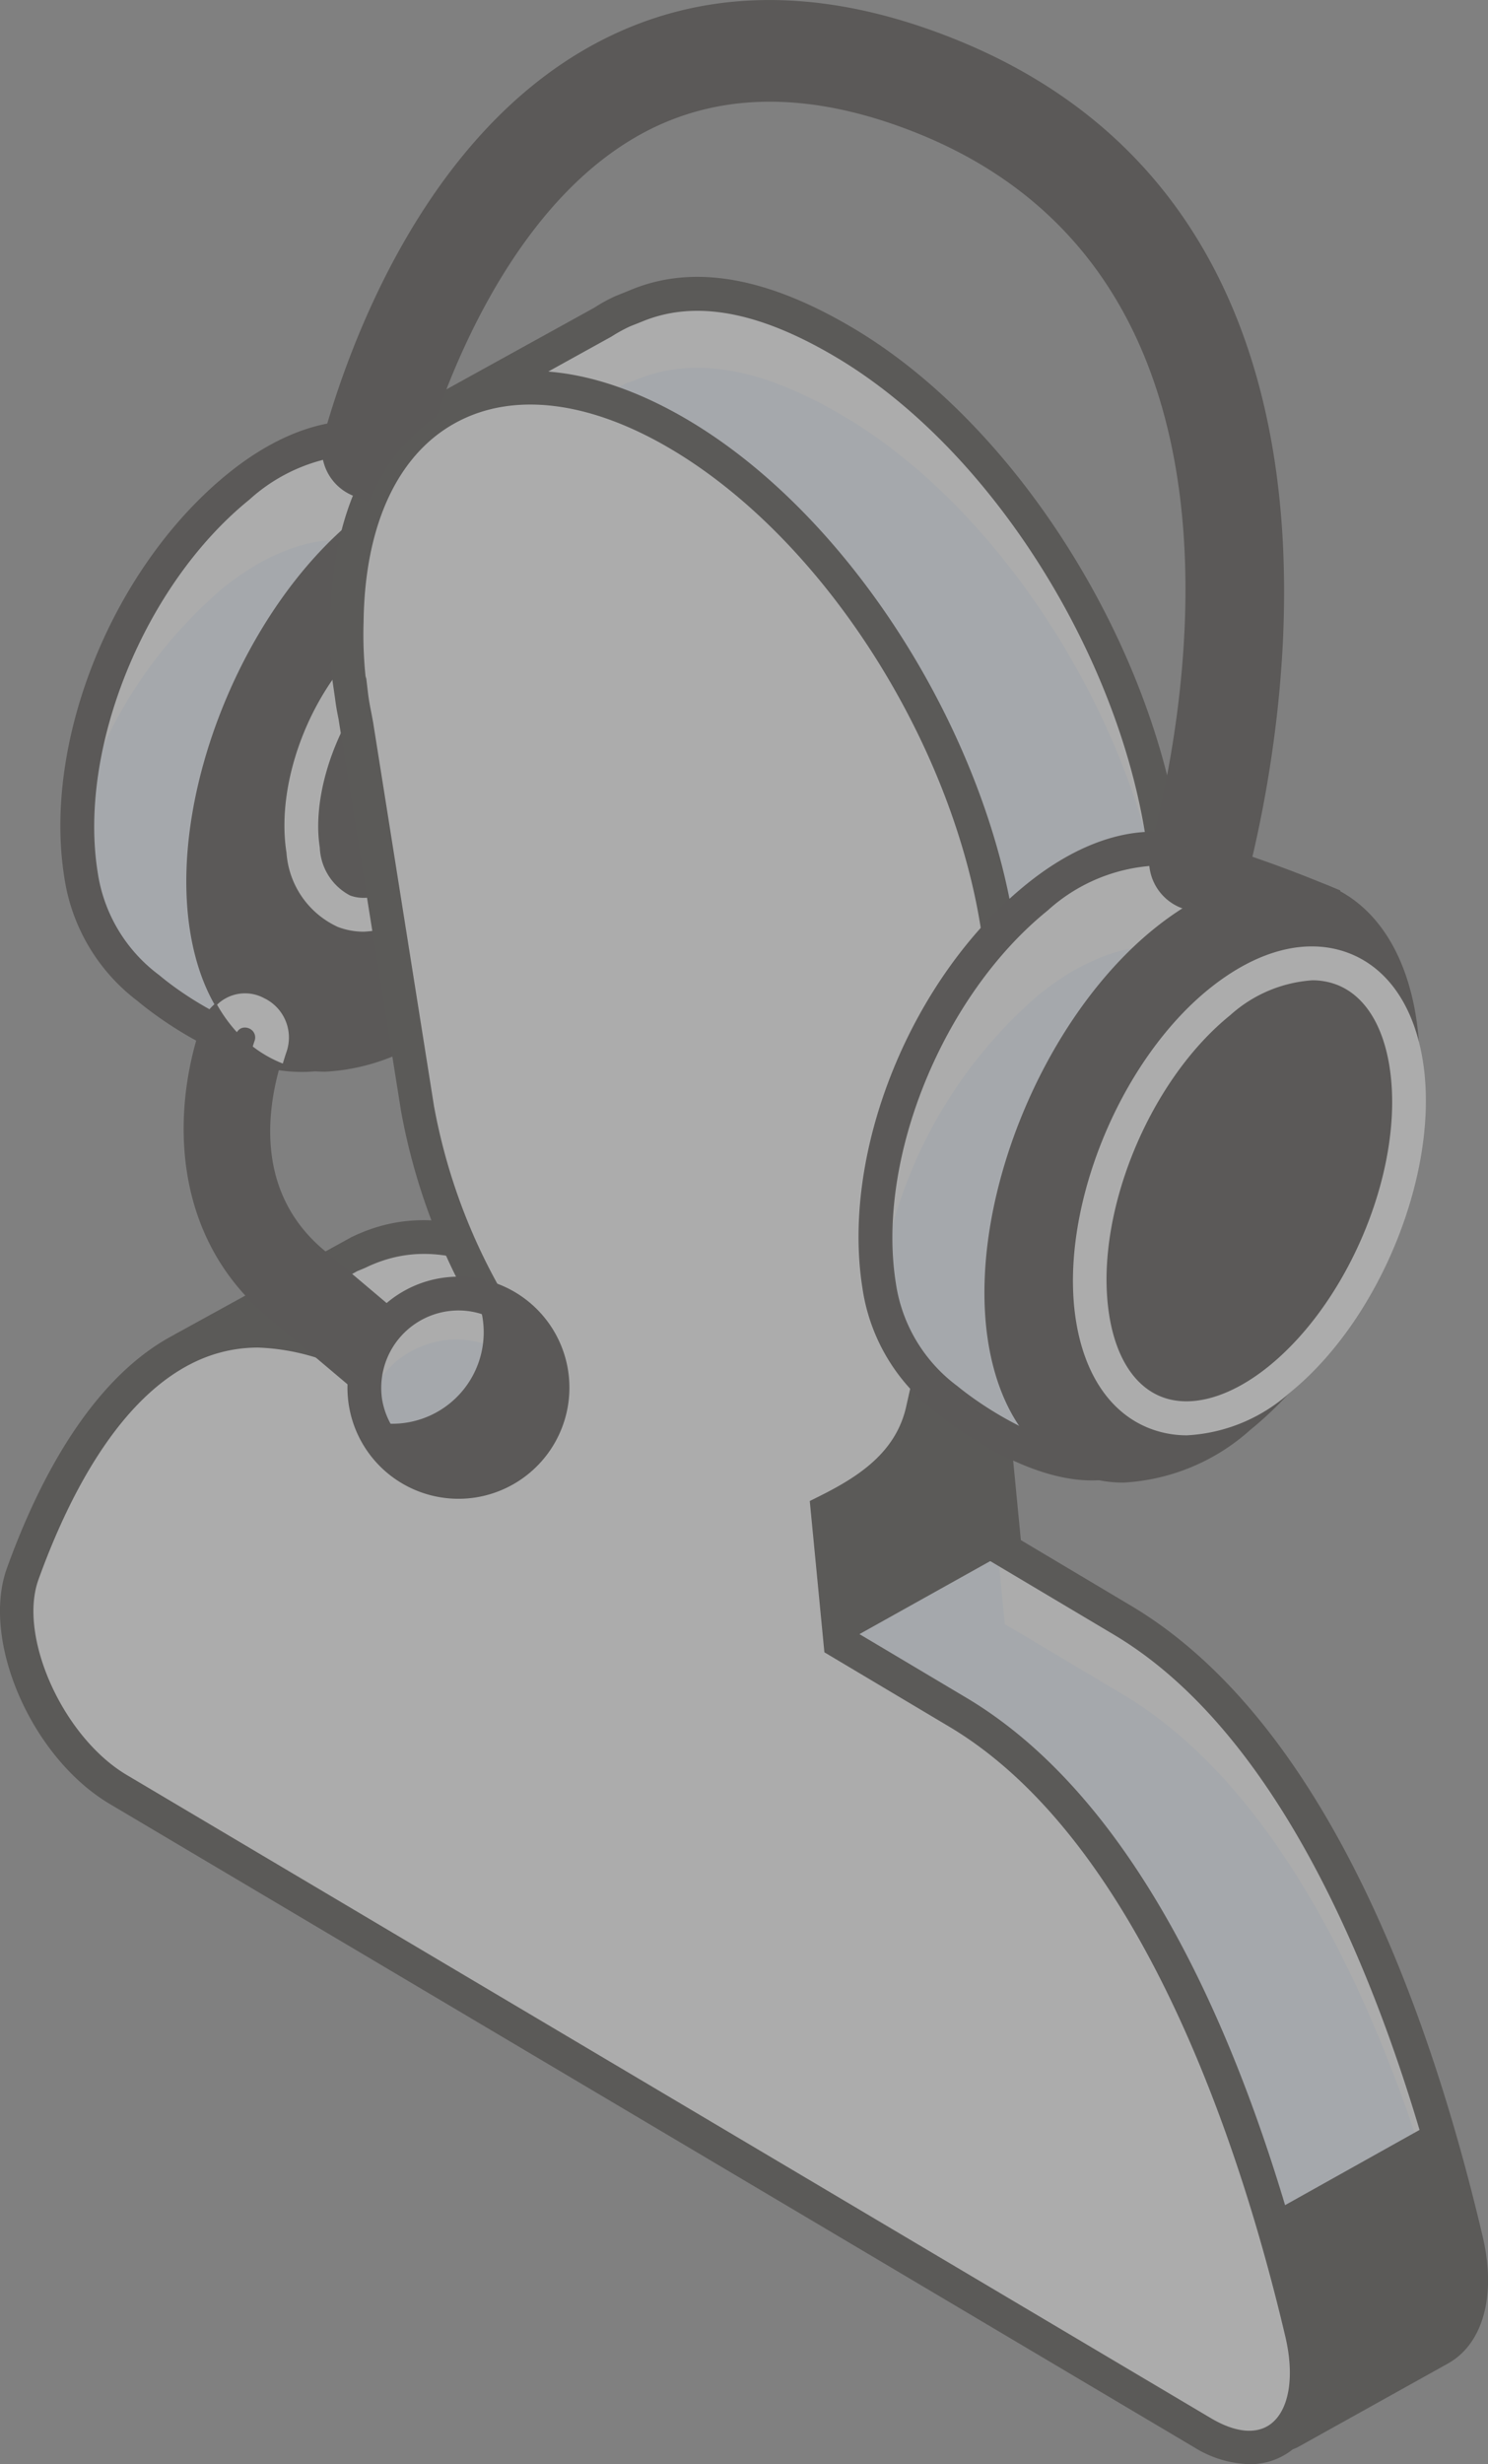 <svg xmlns="http://www.w3.org/2000/svg" width="83.367" height="138" viewBox="0 0 83.367 138">
  <rect x="0" y="0" width="83.367" height="138" fill="#808080" stroke="none"/>
  <g id="Group_7914" data-name="Group 7914" transform="translate(-1463.651 -2341.825)" opacity="0.35">
    <path id="Path_10013" data-name="Path 10013" d="M59.172,42.546c1.568-5.163,2.65-9.179,2.65-9.179a72.674,72.674,0,0,0-7.445-2.606h0C52,29.979,49,30.728,45.956,33.193c-6.1,4.939-10.005,14.38-8.846,21.723a9.663,9.663,0,0,0,3.781,6.371s4.957,4.226,9.377,3.7c1.637-.194,3.321-5.838,5.593-12.264A28.2,28.2,0,0,0,59.172,42.546Z" transform="translate(1431.074 2335.877)" fill="#fff"/>
    <path id="Path_10014" data-name="Path 10014" d="M59.116,40.6c.406-1.338.778-2.594,1.109-3.729a63.58,63.58,0,0,0-6.756-2.33h0c-2.377-.782-5.372-.033-8.419,2.432a26.025,26.025,0,0,0-8.191,13.029,17.4,17.4,0,0,0,.2,2.969,9.663,9.663,0,0,0,3.781,6.371s4.957,4.226,9.377,3.7c1.636-.194,3.321-5.838,5.593-12.264A28.2,28.2,0,0,0,59.116,40.6Z" transform="translate(1431.047 2337.819)" fill="#ecf3ff"/>
    <path id="Path_10015" data-name="Path 10015" d="M49.81,66.3c-4.358,0-8.695-3.539-9.2-3.969A10.623,10.623,0,0,1,36.5,55.386C35.285,47.716,39.234,38,45.684,32.779c3.206-2.591,6.511-3.512,9.311-2.6a71.528,71.528,0,0,1,7.507,2.63l.773.315-.218.807c-.009.041-1.089,4.046-2.633,9.125A29.321,29.321,0,0,1,57.013,53.5l-.9,2.621c-2.314,6.682-3.509,9.9-5.41,10.128A7.678,7.678,0,0,1,49.81,66.3Zm2.975-34.564a9.73,9.73,0,0,0-5.912,2.512c-5.867,4.747-9.6,13.9-8.506,20.841a8.757,8.757,0,0,0,3.455,5.792c1.627,1.371,5.511,3.857,8.658,3.488.894-.345,2.53-5.071,3.843-8.867.31-.9.633-1.826.967-2.772a27.79,27.79,0,0,0,3.262-9.969l.035-.171c1.139-3.745,2.026-6.911,2.42-8.338A62.057,62.057,0,0,0,54.483,32,5.4,5.4,0,0,0,52.785,31.738Z" transform="translate(1430.752 2335.556)" fill="#16110d"/>
    <path id="Path_10016" data-name="Path 10016" d="M65.125,39.373c-.595-3.763-2.394-6.4-5.065-7.428-2.86-1.094-6.275-.218-9.616,2.486-6.328,5.119-10.5,15.492-9.293,23.122.595,3.763,2.4,6.4,5.065,7.428a7,7,0,0,0,2.527.46,11.57,11.57,0,0,0,7.091-2.946C62.163,57.374,66.331,47,65.125,39.373Z" transform="translate(1433.146 2336.401)" fill="#16110d"/>
    <path id="Path_10017" data-name="Path 10017" d="M56.6,40.912c.592,3.753-1.456,8.84-4.574,11.364S45.9,53.8,45.306,50.05s1.454-8.84,4.574-11.363S56.007,37.161,56.6,40.912Z" transform="translate(1435.332 2339.382)" fill="#16110d"/>
    <path id="Path_10018" data-name="Path 10018" d="M49.029,54.943a4.057,4.057,0,0,1-1.459-.266,4.949,4.949,0,0,1-2.878-4.155c-.651-4.113,1.507-9.492,4.913-12.246,1.843-1.491,3.753-1.967,5.373-1.342a4.945,4.945,0,0,1,2.877,4.155c.649,4.111-1.507,9.491-4.913,12.246A6.36,6.36,0,0,1,49.029,54.943Zm4.5-16.38a4.588,4.588,0,0,0-2.739,1.183c-2.83,2.291-4.768,7.089-4.232,10.479a3.171,3.171,0,0,0,1.689,2.686c.95.368,2.229-.017,3.5-1.047,2.831-2.291,4.77-7.091,4.234-10.48v0A3.172,3.172,0,0,0,54.3,38.7,2.129,2.129,0,0,0,53.534,38.563Z" transform="translate(1435.01 2339.059)" fill="#fff"/>
    <path id="Path_10019" data-name="Path 10019" d="M112.753,134.169c-2.6-11.08-8.273-28.233-19.3-34.773-2.114-1.253-4.942-2.945-6.557-3.9l-.71-7.354a18.54,18.54,0,0,0,1.872-1.065l.079-.042.236-.173a6.667,6.667,0,0,0,3.158-4.467l.878-3.84,3.022-13.467c.11-.419.21-.847.291-1.3l.079-.342-.023-.014a21.643,21.643,0,0,0,.294-3.244C96.209,48.369,88.08,33.9,77.913,27.873c-4.655-2.76-8.475-3.415-11.754-2.025L65.7,26l-.248.136a8.75,8.75,0,0,0-1.1.608l-8.6,4.747-.463.947L59.475,35.6a22.258,22.258,0,0,0-.218,2.762A23.136,23.136,0,0,0,59.37,41.5l.064.271.085.723c.08.642.171,1,.292,1.645L63.218,65.6l0,0a33.86,33.86,0,0,0,5.2,12.8l-.867,5.814c-1.6-.95-4.475-2.833-6.561-4.07-4.308-2.554-7.471-2.709-10.355-1.3L50.247,79l-1,.557-.029.015L41.7,83.757l1.687,2.719A39.3,39.3,0,0,0,41.1,91.67c-1.3,3.607,1.41,9.733,5.354,12.071L76.223,121.4l1.294.767,23.008,13.643c.3,2.759.781,6.475,1.035,8.415a.894.894,0,0,0,1.329.658l8.376-4.667h0C112.759,139.379,113.456,137.17,112.753,134.169Z" transform="translate(1433.055 2333.146)" fill="#fff"/>
    <path id="Path_10020" data-name="Path 10020" d="M112.747,136.9c-2.6-11.08-8.271-28.232-19.3-34.772-2.112-1.253-4.941-2.945-6.555-3.9l-.71-7.356c.61-.3-.392-1.4.23-1.811l-.925-.422.985-3.111c1.54-1.026,2.952-.339,3.4-2.529l2.529-1.713,3.022-13.467c.11-.421.21-.849.292-1.3l.077-.342-.023-.014a21.487,21.487,0,0,0,.292-3.244c.139-11.818-7.991-26.286-18.157-32.314-4.655-2.76-8.475-3.415-11.754-2.025l-.458.148-.25.138a8.771,8.771,0,0,0-1.1.608l-8.6,4.745-.463.949,4.185,3.157a21.994,21.994,0,0,0-.218,2.762,23.12,23.12,0,0,0,.113,3.138l.064.271.085.725c.08.642.171,1,.292,1.643l3.408,21.469v0a33.9,33.9,0,0,0,5.2,12.8l-.869,5.814c-1.6-.95-4.473-2.833-6.56-4.07-4.308-2.554-7.471-2.71-10.356-1.3l-.386.159-1,.555-.03.017L41.7,86.489l1.686,2.719A39.488,39.488,0,0,0,41.092,94.4c-1.3,3.607,1.41,9.733,5.354,12.071L76.219,124.13l1.294.766,23.008,13.644c.3,2.759-1.823,2.05-1.569,3.99a.9.9,0,0,0,1.329.66l8.377-4.667h0C110.151,137.686,113.452,139.9,112.747,136.9Z" transform="translate(1433.053 2334.548)" fill="#ecf3ff"/>
    <path id="Path_10021" data-name="Path 10021" d="M102.764,146.258a1.85,1.85,0,0,1-.828-.2,1.831,1.831,0,0,1-.99-1.4c-.239-1.834-.682-5.26-.987-7.964L46.287,104.871c-4.369-2.592-7.221-9.129-5.755-13.2a40.159,40.159,0,0,1,2.093-4.838l-1.923-3.1,9.892-5.443c3.309-1.619,6.884-1.192,11.193,1.362,1.123.666,2.474,1.518,3.733,2.314.572.36,1.123.71,1.628,1.023l.6-4.049a34.837,34.837,0,0,1-5.143-12.885l-3.5-21.943c-.076-.387-.142-.713-.2-1.188l-.129-.9a23.513,23.513,0,0,1-.141-3.364,21.864,21.864,0,0,1,.157-2.329l-4.367-3.3.932-1.91,8.855-4.889a8.981,8.981,0,0,1,1.161-.639l.81-.328c3.494-1.483,7.619-.8,12.529,2.109,10.409,6.174,18.759,21.036,18.617,33.134a21.53,21.53,0,0,1-.21,2.757l.047.027-.207,1.015c-.077.43-.182.882-.3,1.326L92.767,82.922a7.622,7.622,0,0,1-3.553,5.04l-.2.15c-.543.351-1.038.639-1.509.89l.605,6.248,6.145,3.659c10.972,6.508,16.789,22.823,19.734,35.365h0c.766,3.268.021,5.982-1.941,7.083l-8.38,4.667A1.838,1.838,0,0,1,102.764,146.258ZM43.34,84.42l1.453,2.342-.257.478A38.37,38.37,0,0,0,42.3,92.309c-1.156,3.209,1.388,8.834,4.947,10.945l54.481,32.307.053.468c.3,2.751.778,6.458,1.032,8.394l8.313-4.706c1.183-.663,1.589-2.63,1.029-5.01h0c-2.342-9.976-7.909-27.684-18.862-34.178l-6.968-4.146-.817-8.474.578-.289a17.043,17.043,0,0,0,1.776-1.008l.277-.189a5.749,5.749,0,0,0,2.792-3.9l3.9-17.322c.113-.43.209-.834.284-1.259l.053-.337a20.491,20.491,0,0,0,.28-3.105c.135-11.5-7.8-25.63-17.7-31.5-4.358-2.586-7.934-3.226-10.909-1.97l-.622.247a8.622,8.622,0,0,0-1.041.572L56.8,32.482l4,3.016-.077.546a20.915,20.915,0,0,0-.207,2.647,22.159,22.159,0,0,0,.11,3.02l.044.16.1.832c.054.413.11.7.179,1.047l.106.533,3.412,21.493a32.817,32.817,0,0,0,5.045,12.416l.209.306-1.132,7.558-1.2-.713c-.749-.445-1.775-1.093-2.872-1.784-1.242-.784-2.577-1.627-3.689-2.285-3.762-2.235-6.685-2.622-9.464-1.265l-.439.182Z" transform="translate(1432.736 2332.824)" fill="#18130f"/>
    <path id="Path_10022" data-name="Path 10022" d="M106.655,137.538c-2.6-11.08-8.273-28.232-19.3-34.772-2.112-1.253-4.941-2.945-6.557-3.9l-.71-7.356c2.153-1.076,4.7-2.639,5.345-5.747l.878-3.839,3.022-13.467c.11-.421.21-.849.292-1.3l.077-.342L89.68,66.8a21.682,21.682,0,0,0,.294-3.244c.138-11.818-7.991-26.286-18.157-32.314S53.3,29.907,53.159,41.725a23.119,23.119,0,0,0,.113,3.138l.065.271.083.725c.082.64.171,1,.292,1.643L57.12,68.972h0a33.866,33.866,0,0,0,5.2,12.8l-.867,5.814c-1.6-.95-4.475-2.833-6.561-4.07C43.834,76.957,37.829,87.182,35,95.04c-1.3,3.607,1.41,9.733,5.354,12.071l29.775,17.657,1.292.766,29.675,17.6C105.034,145.468,107.849,142.624,106.655,137.538Z" transform="translate(1429.926 2334.928)" fill="#fff"/>
    <path id="Path_10023" data-name="Path 10023" d="M104.045,145.22a6.2,6.2,0,0,1-3.111-.956L40.191,108.242c-4.373-2.594-7.224-9.131-5.758-13.2,1.852-5.143,5.211-11.685,10.688-13.651,3.225-1.159,6.781-.608,10.568,1.634,1.118.664,2.46,1.512,3.716,2.3.578.365,1.136.717,1.645,1.032l.605-4.049A34.831,34.831,0,0,1,56.513,69.43l-3.5-21.943c-.077-.387-.142-.714-.2-1.189l-.13-.89a23.375,23.375,0,0,1-.139-3.37c.071-6.066,2.218-10.592,6.047-12.744s8.81-1.633,14.029,1.462C83.024,36.928,91.375,51.792,91.233,63.89a21.68,21.68,0,0,1-.21,2.757l.039.026-.2,1.011c-.079.436-.185.888-.3,1.332L86.669,86.292c-.646,3.138-2.949,4.856-5.263,6.083l.605,6.246,6.144,3.657c10.972,6.51,16.789,22.827,19.734,35.366h0c.716,3.049.135,5.608-1.551,6.847A3.817,3.817,0,0,1,104.045,145.22ZM48.509,82.686a8.138,8.138,0,0,0-2.754.474c-4.786,1.72-7.837,7.758-9.554,12.52-1.156,3.208,1.388,8.834,4.95,10.943l60.743,36.022c1.35.8,2.53.922,3.331.333,1.044-.769,1.365-2.647.834-4.9h0C103.715,128.1,98.148,110.392,87.2,103.9l-6.967-4.149-.819-8.471.578-.289c2.2-1.1,4.3-2.473,4.845-5.095l3.9-17.323c.112-.43.207-.834.283-1.257l.051-.34a20.277,20.277,0,0,0,.281-3.1c.135-11.5-7.8-25.629-17.7-31.5-4.618-2.737-8.928-3.243-12.149-1.441s-5.025,5.761-5.087,11.126a22.637,22.637,0,0,0,.109,3.022l.044.153.1.84c.053.412.11.7.179,1.047l.1.533,3.411,21.493a32.863,32.863,0,0,0,5.048,12.416l.207.3-1.13,7.56-1.2-.714c-.755-.446-1.787-1.1-2.889-1.793-1.239-.782-2.568-1.621-3.673-2.276A12.313,12.313,0,0,0,48.509,82.686Z" transform="translate(1429.605 2334.606)" fill="#18130f"/>
    <path id="Path_10024" data-name="Path 10024" d="M74.792,53.243l8.983-5.752.355,2.335-4.8,21.767-2.973,3.634-2.233,1.306.725,7.513L65.42,89.309,64.7,81.8l5.029-3,1.009-5.4,4.058-20.151Z" transform="translate(1445.335 2344.615)" fill="#18130f"/>
    <path id="Path_10025" data-name="Path 10025" d="M80.613,98.305l9.836-5.5,2.131,7.668-.131,2.667L90.7,105.85l-8.54,4.134.6-4.01-1-6Z" transform="translate(1453.504 2367.869)" fill="#18130f"/>
    <path id="Path_10026" data-name="Path 10026" d="M88.722,57.753c1.568-5.163,2.65-9.179,2.65-9.179a72.671,72.671,0,0,0-7.445-2.606h0c-2.379-.782-5.372-.033-8.419,2.432C69.4,53.339,65.5,62.782,66.661,70.124a9.656,9.656,0,0,0,3.78,6.371s4.717,3.933,8.624,3.591c1.642-.144,4.075-5.726,6.346-12.152A28.2,28.2,0,0,0,88.722,57.753Z" transform="translate(1446.239 2343.681)" fill="#fff"/>
    <path id="Path_10027" data-name="Path 10027" d="M75.474,52.016a26.314,26.314,0,0,0-8.8,15.848c.018.135.026.272.045.4A9.663,9.663,0,0,0,70.5,74.639s4.717,3.933,8.624,3.591c1.642-.144,4.075-5.726,6.346-12.152A28.2,28.2,0,0,0,88.784,55.9c.469-1.543.887-2.961,1.253-4.223a57.551,57.551,0,0,0-6.144-2.09h0C81.514,48.8,78.521,49.55,75.474,52.016Z" transform="translate(1446.351 2345.537)" fill="#ecf3ff"/>
    <path id="Path_10028" data-name="Path 10028" d="M78.9,81.372c-3.969,0-8.238-3.417-8.731-3.824a10.627,10.627,0,0,1-4.117-6.955c-1.211-7.672,2.74-17.391,9.188-22.607,3.206-2.594,6.511-3.512,9.309-2.6a71.926,71.926,0,0,1,7.505,2.63l.775.315-.218.807c-.009.041-1.089,4.046-2.633,9.126A29.3,29.3,0,0,1,86.563,68.71c-3.84,10.91-5.746,12.522-7.094,12.638C79.28,81.365,79.087,81.372,78.9,81.372Zm3.439-34.425a9.72,9.72,0,0,0-5.911,2.51c-5.867,4.745-9.6,13.9-8.507,20.841a8.756,8.756,0,0,0,3.453,5.792c1.542,1.27,5.221,3.63,7.934,3.371.15-.044,1.74-.772,5.535-11.523a27.764,27.764,0,0,0,3.264-9.97l.035-.169c1.138-3.744,2.026-6.909,2.42-8.338a61.938,61.938,0,0,0-6.525-2.25A5.444,5.444,0,0,0,82.335,46.947Z" transform="translate(1445.917 2343.36)" fill="#16110d"/>
    <path id="Path_10029" data-name="Path 10029" d="M93.422,54.4c1.159,7.344-2.848,17.3-8.952,22.239s-11.994,2.989-13.153-4.355,2.848-17.3,8.952-22.238S92.261,47.061,93.422,54.4Z" transform="translate(1448.63 2344.528)" fill="#16110d"/>
    <path id="Path_10030" data-name="Path 10030" d="M78.291,80.648a6.987,6.987,0,0,1-2.524-.46C73.1,79.161,71.3,76.523,70.7,72.76c-1.2-7.63,2.966-18,9.293-23.122,3.34-2.7,6.753-3.586,9.618-2.486,2.671,1.027,4.47,3.665,5.065,7.428h0c1.2,7.63-2.966,18-9.293,23.122A11.567,11.567,0,0,1,78.291,80.648ZM87.121,48.6a9.84,9.84,0,0,0-5.936,2.513c-5.861,4.741-9.724,14.321-8.613,21.356.483,3.067,1.86,5.183,3.874,5.956,2.174.835,5,.036,7.749-2.19,5.859-4.741,9.722-14.321,8.612-21.356-.483-3.067-1.86-5.183-3.874-5.957A5.033,5.033,0,0,0,87.121,48.6Z" transform="translate(1448.311 2344.205)" fill="#16110d"/>
    <path id="Path_10031" data-name="Path 10031" d="M92.125,55.546c.922,5.838-2.264,13.752-7.117,17.679S75.475,75.6,74.554,69.763s2.264-13.752,7.117-17.677S91.2,49.71,92.125,55.546Z" transform="translate(1450.313 2345.86)" fill="#16110d"/>
    <path id="Path_10032" data-name="Path 10032" d="M80.164,76.669a5.747,5.747,0,0,1-2.078-.38c-2.191-.843-3.665-2.993-4.148-6.056-.967-6.125,2.377-14.453,7.455-18.561,2.713-2.194,5.5-2.9,7.837-2.006,2.191.843,3.663,2.992,4.148,6.054.967,6.127-2.377,14.452-7.456,18.561A9.384,9.384,0,0,1,80.164,76.669Zm7.015-25.482a7.648,7.648,0,0,0-4.6,1.957c-4.611,3.73-7.649,11.264-6.776,16.793.374,2.368,1.424,4,2.957,4.585,1.655.633,3.833.014,5.97-1.711,4.609-3.73,7.649-11.263,6.776-16.793-.374-2.368-1.424-3.995-2.957-4.585A3.822,3.822,0,0,0,87.179,51.187Z" transform="translate(1449.993 2345.537)" fill="#fff"/>
    <path id="Path_10033" data-name="Path 10033" d="M53.663,72.731a1.5,1.5,0,0,1-2.114.179l-5.74-4.847c-5.388-4.552-4.774-11.379-3.368-15.413a1.492,1.492,0,0,1,2.061-.831l.012.006a1.492,1.492,0,0,1,.769,1.825c-.859,2.492-2.14,8.235,2.463,12.122l5.738,4.845a1.5,1.5,0,0,1,.179,2.114Z" transform="translate(1433.414 2346.758)" fill="#16110d"/>
    <path id="Path_10034" data-name="Path 10034" d="M52.832,74.53a2.429,2.429,0,0,1-1.574-.577l-5.74-4.847c-5.348-4.515-5.393-11.458-3.651-16.447a2.408,2.408,0,0,1,1.354-1.431,2.475,2.475,0,0,1,2.013.059,2.444,2.444,0,0,1,1.264,2.99c-.922,2.677-1.867,7.676,2.176,11.093l5.74,4.845a2.446,2.446,0,0,1,.291,3.446,2.417,2.417,0,0,1-1.663.859A1.926,1.926,0,0,1,52.832,74.53ZM44.16,52.935a.555.555,0,0,0-.215.042.521.521,0,0,0-.294.3c-.743,2.134-2.718,9.476,3.087,14.38l5.74,4.845a.573.573,0,0,0,.4.13.555.555,0,0,0,.312-.976l-5.74-4.847c-5.089-4.3-3.615-10.63-2.745-13.153A.547.547,0,0,0,44.42,53,.6.6,0,0,0,44.16,52.935Z" transform="translate(1433.095 2346.438)" fill="#16110d"/>
    <path id="Path_10035" data-name="Path 10035" d="M44.715,51.285a2.251,2.251,0,0,0-2.633.368,8.367,8.367,0,0,0,1.111,1.54.574.574,0,0,1,.235-.218.55.55,0,0,1,.215-.042.6.6,0,0,1,.26.061.546.546,0,0,1,.288.666c-.035.1-.073.219-.109.334a6.76,6.76,0,0,0,1.668.949l.018,0c.07-.235.141-.463.213-.672A2.445,2.445,0,0,0,44.715,51.285Z" transform="translate(1433.73 2346.437)" fill="#fff"/>
    <path id="Path_10036" data-name="Path 10036" d="M58.019,66.6A5.273,5.273,0,1,1,52,62.2,5.274,5.274,0,0,1,58.019,66.6Z" transform="translate(1436.528 2352.131)" fill="#fff"/>
    <path id="Path_10037" data-name="Path 10037" d="M51.863,63.9a5.27,5.27,0,0,0-4.273,3.839,5.251,5.251,0,0,0,10.169.077A5.255,5.255,0,0,0,51.863,63.9Z" transform="translate(1436.557 2353.002)" fill="#ecf3ff"/>
    <path id="Path_10038" data-name="Path 10038" d="M59.273,66.773a6.217,6.217,0,0,0-7.1-5.187,6.219,6.219,0,0,0,.958,12.364,6.3,6.3,0,0,0,.961-.074A6.225,6.225,0,0,0,59.273,66.773Zm-6.811-3.317a4.444,4.444,0,0,1,.676-.053,4.282,4.282,0,0,1,1.3.206c0,.026.015.05.02.077a5.125,5.125,0,0,1-5.133,6.062,4.282,4.282,0,0,1-.471-1.35A4.335,4.335,0,0,1,52.462,63.456Z" transform="translate(1436.207 2351.81)" fill="#16110d"/>
    <path id="Path_10039" data-name="Path 10039" d="M47.791,40.839a10.936,10.936,0,0,1,3.477-4.181c1.786-4.994,5.457-12.649,11.968-16.128,4.609-2.463,10.046-2.459,16.171.014,20.657,8.339,15.419,34.182,13.584,41.145a1.881,1.881,0,0,0,3.647.928c1.931-7.693,7.328-36.239-15.814-45.582-7.215-2.913-13.737-2.858-19.386.165-9.385,5.024-13.484,16.757-14.784,21.425A1.847,1.847,0,0,0,47.791,40.839Z" transform="translate(1436.041 2327.885)" fill="#16110d"/>
    <path id="Path_10040" data-name="Path 10040" d="M95.138,65.3a2.825,2.825,0,0,1-2.74-3.53c1.941-7.372,6.744-32.046-13.024-40.027C73.517,19.381,68.348,19.363,64,21.688,57.612,25.1,54.041,32.933,52.479,37.3l-.1.28-.242.173a10.017,10.017,0,0,0-3.176,3.825l-.384.788-.816-.324a2.8,2.8,0,0,1-1.7-3.346c1.36-4.891,5.57-16.825,15.247-22.006,5.908-3.163,12.7-3.234,20.187-.209,23.671,9.556,18.52,38.154,16.377,46.691a2.783,2.783,0,0,1-1.362,1.775A2.819,2.819,0,0,1,95.138,65.3ZM71.054,18.061a24.217,24.217,0,0,1,9.029,1.928c21.2,8.56,16.185,34.513,14.144,42.263a.937.937,0,0,0,1.366,1.041.915.915,0,0,0,.446-.583c2.049-8.162,7-35.492-15.251-44.476-6.943-2.8-13.2-2.76-18.584.121C53.171,23.192,49.181,34.546,47.885,39.2a.849.849,0,0,0-.011.425,11.615,11.615,0,0,1,2.922-3.24c2.043-5.611,5.818-12.9,12.313-16.368A16.6,16.6,0,0,1,71.054,18.061Z" transform="translate(1435.721 2327.563)" fill="#16110d"/>
  </g>
</svg>

